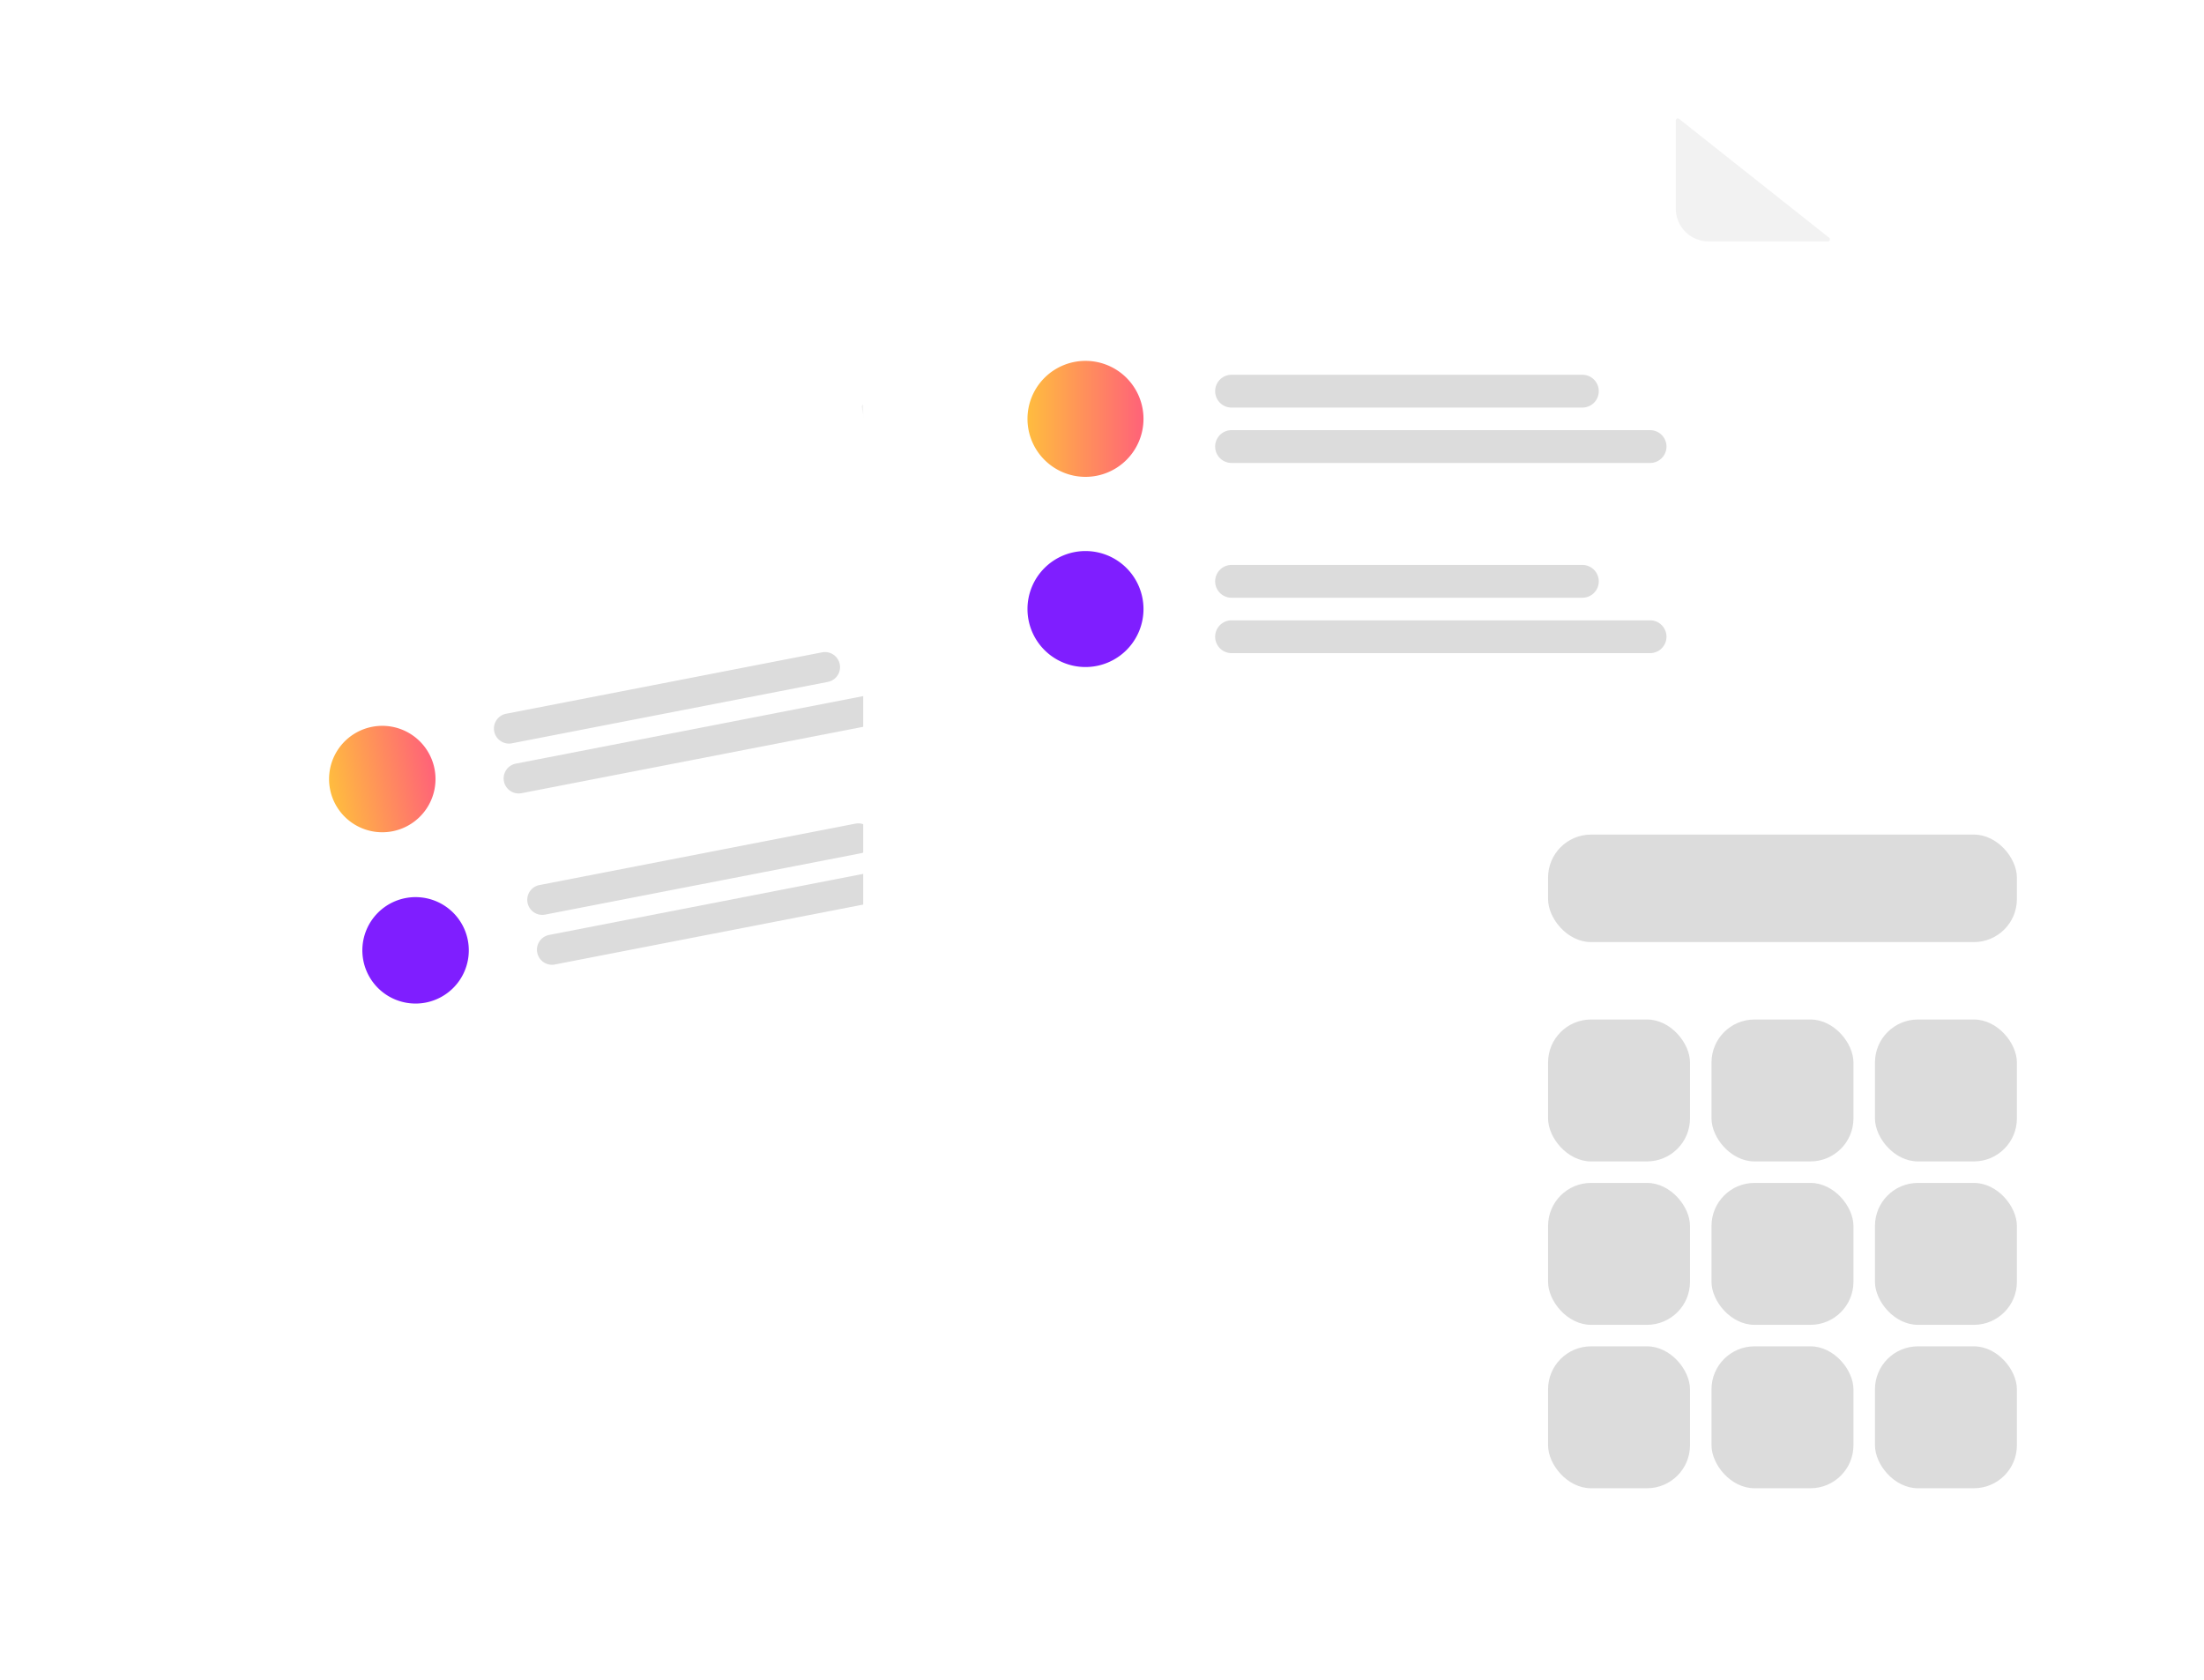 <svg xmlns="http://www.w3.org/2000/svg" xmlns:xlink="http://www.w3.org/1999/xlink" width="512.411" height="390.572" viewBox="0 0 512.411 390.572">
  <defs>
    <filter id="Path_2150" x="0" y="60.416" width="307.484" height="330.156" filterUnits="userSpaceOnUse">
      <feOffset dy="3" input="SourceAlpha"/>
      <feGaussianBlur stdDeviation="10" result="blur"/>
      <feFlood flood-opacity="0.161"/>
      <feComposite operator="in" in2="blur"/>
      <feComposite in="SourceGraphic"/>
    </filter>
    <linearGradient id="linear-gradient" x1="0.006" x2="1.745" gradientUnits="objectBoundingBox">
      <stop offset="0" stop-color="#ffbc3f"/>
      <stop offset="1" stop-color="#ff1ea4"/>
    </linearGradient>
    <filter id="Path_2150-2" x="170.687" y="0" width="284.956" height="316.201" filterUnits="userSpaceOnUse">
      <feOffset dy="3" input="SourceAlpha"/>
      <feGaussianBlur stdDeviation="10" result="blur-2"/>
      <feFlood flood-opacity="0.161"/>
      <feComposite operator="in" in2="blur-2"/>
      <feComposite in="SourceGraphic"/>
    </filter>
    <filter id="Rectangle_16" x="316.411" y="150.572" width="196" height="240" filterUnits="userSpaceOnUse">
      <feOffset dy="3" input="SourceAlpha"/>
      <feGaussianBlur stdDeviation="10" result="blur-3"/>
      <feFlood flood-opacity="0.161"/>
      <feComposite operator="in" in2="blur-3"/>
      <feComposite in="SourceGraphic"/>
    </filter>
  </defs>
  <g id="Group_37" data-name="Group 37" transform="translate(-398.589 -963)">
    <g id="Group_22" data-name="Group 22" transform="translate(-23.089 -10)">
      <g transform="matrix(1, 0, 0, 1, 421.68, 973)" filter="url(#Path_2150)">
        <path id="Path_2150-3" data-name="Path 2150" d="M185.395,235.087H21.024A21.054,21.054,0,0,1,0,214.063V21.024A21.054,21.054,0,0,1,21.024,0h152.92l32.475,25.885V214.063a21.054,21.054,0,0,1-21.024,21.024Z" transform="translate(30 126.8) rotate(-11)" fill="#fff"/>
      </g>
      <path id="Path_2151" data-name="Path 2151" d="M14.971,0A14.988,14.988,0,0,0,0,14.973V208.012a14.988,14.988,0,0,0,14.971,14.971H179.342a14.988,14.988,0,0,0,14.971-14.971V22.748L165.775,0Z" transform="translate(458.772 1104.589) rotate(-11)" fill="#fff"/>
      <path id="Path_2152" data-name="Path 2152" d="M78.339,7H3.5a3.5,3.5,0,1,1,0-7H78.339a3.5,3.5,0,0,1,0,7Z" transform="translate(535.912 1139.642) rotate(-11)" fill="#dcdcdc"/>
      <path id="Path_2178" data-name="Path 2178" d="M78.339,7H3.5a3.5,3.5,0,1,1,0-7H78.339a3.5,3.5,0,0,1,0,7Z" transform="translate(543.657 1179.476) rotate(-11)" fill="#dcdcdc"/>
      <path id="Path_2153" data-name="Path 2153" d="M92.783,7H3.5a3.5,3.5,0,1,1,0-7H92.783a3.5,3.5,0,0,1,0,7Z" transform="translate(538.167 1151.242) rotate(-11)" fill="#dcdcdc"/>
      <path id="Path_2177" data-name="Path 2177" d="M92.783,7H3.5a3.5,3.5,0,1,1,0-7H92.783a3.5,3.5,0,0,1,0,7Z" transform="translate(545.91 1191.075) rotate(-11)" fill="#dcdcdc"/>
      <path id="Ellipse_44" data-name="Ellipse 44" d="M12.374,0A12.374,12.374,0,1,1,0,12.374,12.374,12.374,0,0,1,12.374,0Z" transform="translate(496.048 1144.372) rotate(-11)" fill="url(#linear-gradient)"/>
      <path id="Ellipse_44-2" data-name="Ellipse 44" d="M12.374,0A12.374,12.374,0,1,1,0,12.374,12.374,12.374,0,0,1,12.374,0Z" transform="translate(503.789 1184.204) rotate(-11)" fill="#7f1eff"/>
      <path id="Path_2159" data-name="Path 2159" d="M32.437,26.229H7a7,7,0,0,1-7-7V.438A.438.438,0,0,1,.71.094l32,25.354a.438.438,0,0,1-.272.781Z" transform="translate(621.931 1067.206) rotate(-11)" fill="#f2f2f2"/>
      <g transform="matrix(1, 0, 0, 1, 421.68, 973)" filter="url(#Path_2150-2)">
        <path id="Path_2150-4" data-name="Path 2150" d="M684.519,490.916H505.387A22.939,22.939,0,0,1,482.475,468V257.627a22.939,22.939,0,0,1,22.913-22.912H672.04l35.391,28.209V468A22.939,22.939,0,0,1,684.519,490.916Z" transform="translate(-281.79 -207.71)" fill="#fff"/>
      </g>
      <path id="Path_2151-2" data-name="Path 2151" d="M508.286,244.215a16.335,16.335,0,0,0-16.317,16.316V470.908a16.335,16.335,0,0,0,16.317,16.317H687.423a16.335,16.335,0,0,0,16.317-16.317v-201.9l-31.1-24.791Z" transform="translate(136.981 762.392)" fill="#fff"/>
      <path id="Path_2152-2" data-name="Path 2152" d="M685.706,328.959H604.15a3.815,3.815,0,0,1,0-7.631h81.556a3.815,3.815,0,0,1,0,7.631Z" transform="translate(103.857 738.818)" fill="#dcdcdc"/>
      <path id="Path_2178-2" data-name="Path 2178" d="M685.706,328.959H604.15a3.815,3.815,0,0,1,0-7.631h81.556a3.815,3.815,0,0,1,0,7.631Z" transform="translate(103.857 783.042)" fill="#dcdcdc"/>
      <path id="Path_2153-2" data-name="Path 2153" d="M701.445,347.506H604.15a3.815,3.815,0,0,1,0-7.631h97.3a3.815,3.815,0,1,1,0,7.631Z" transform="translate(103.857 733.149)" fill="#dcdcdc"/>
      <path id="Path_2177-2" data-name="Path 2177" d="M701.445,347.506H604.15a3.815,3.815,0,0,1,0-7.631h97.3a3.815,3.815,0,1,1,0,7.631Z" transform="translate(103.857 777.373)" fill="#dcdcdc"/>
      <path id="Ellipse_44-3" data-name="Ellipse 44" d="M13.485,0A13.485,13.485,0,1,1,0,13.485,13.485,13.485,0,0,1,13.485,0Z" transform="translate(660.56 1056.916)" fill="url(#linear-gradient)"/>
      <path id="Ellipse_44-4" data-name="Ellipse 44" d="M13.485,0A13.485,13.485,0,1,1,0,13.485,13.485,13.485,0,0,1,13.485,0Z" transform="translate(660.56 1101.139)" fill="#7f1eff"/>
      <path id="Path_2159-2" data-name="Path 2159" d="M789.915,264.066H762.2a7.631,7.631,0,0,1-7.631-7.631V235.959a.477.477,0,0,1,.774-.373l34.877,27.63a.477.477,0,0,1-.3.857Z" transform="translate(56.714 765.062)" fill="#f2f2f2"/>
    </g>
    <g id="Group_21" data-name="Group 21" transform="translate(-9.5 -37.928)">
      <g transform="matrix(1, 0, 0, 1, 408.09, 1000.93)" filter="url(#Rectangle_16)">
        <rect id="Rectangle_16-2" data-name="Rectangle 16" width="136" height="180" rx="20" transform="translate(346.41 177.57)" fill="#fff"/>
      </g>
      <rect id="Rectangle_17" data-name="Rectangle 17" width="109" height="25" rx="10" transform="translate(768 1195)" fill="#dcdcdc"/>
      <rect id="Rectangle_19" data-name="Rectangle 19" width="33" height="33" rx="10" transform="translate(768 1238)" fill="#dcdcdc"/>
      <rect id="Rectangle_20" data-name="Rectangle 20" width="33" height="33" rx="10" transform="translate(806 1238)" fill="#dcdcdc"/>
      <rect id="Rectangle_21" data-name="Rectangle 21" width="33" height="33" rx="10" transform="translate(844 1238)" fill="#dcdcdc"/>
      <rect id="Rectangle_22" data-name="Rectangle 22" width="33" height="33" rx="10" transform="translate(768 1276)" fill="#dcdcdc"/>
      <rect id="Rectangle_23" data-name="Rectangle 23" width="33" height="33" rx="10" transform="translate(806 1276)" fill="#dcdcdc"/>
      <rect id="Rectangle_24" data-name="Rectangle 24" width="33" height="33" rx="10" transform="translate(844 1276)" fill="#dcdcdc"/>
      <rect id="Rectangle_25" data-name="Rectangle 25" width="33" height="33" rx="10" transform="translate(768 1314)" fill="#dcdcdc"/>
      <rect id="Rectangle_26" data-name="Rectangle 26" width="33" height="33" rx="10" transform="translate(806 1314)" fill="#dcdcdc"/>
      <rect id="Rectangle_27" data-name="Rectangle 27" width="33" height="33" rx="10" transform="translate(844 1314)" fill="#dcdcdc"/>
    </g>
  </g>
</svg>
